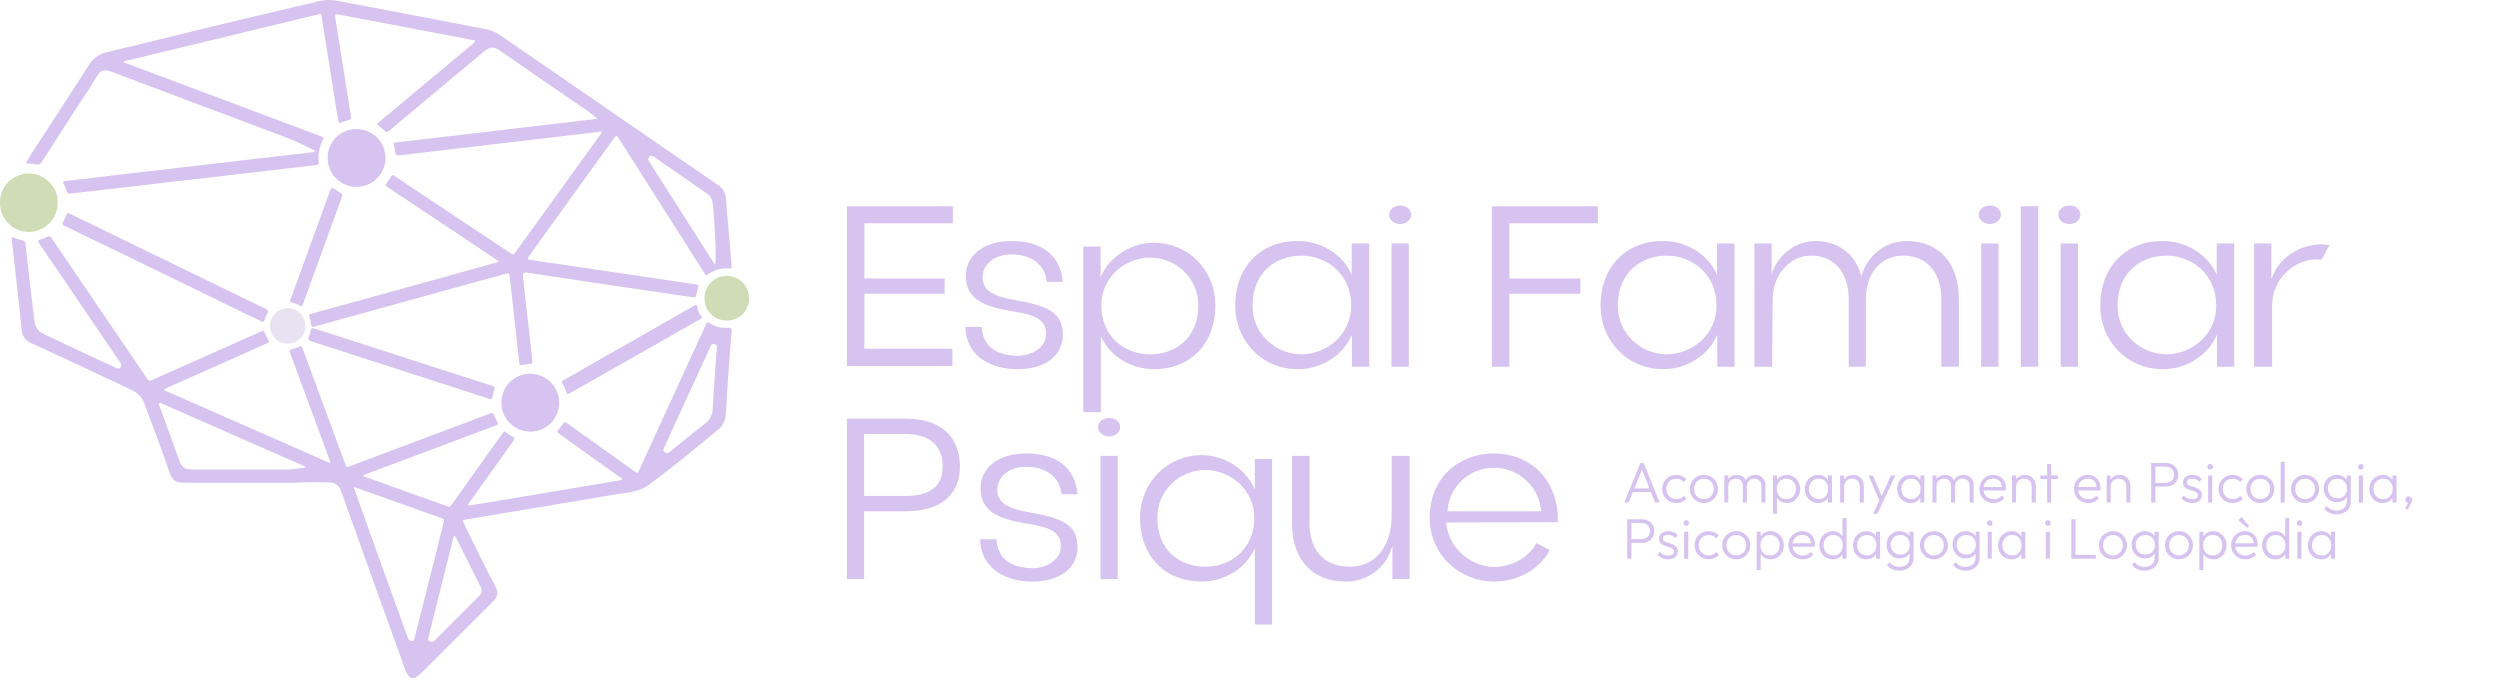 <svg xmlns="http://www.w3.org/2000/svg" width="977" height="266" viewBox="0 0 977 266" fill="none"><path d="M194.858 102.21C194.465 101.773 193.998 101.409 193.479 101.134L151.91 73.423C150.417 72.43 150.417 72.424 151.47 71.044C152.001 70.373 152.469 69.654 152.867 68.897C152.897 68.792 152.954 68.696 153.032 68.62C153.109 68.543 153.206 68.488 153.311 68.46C153.417 68.431 153.528 68.431 153.634 68.459C153.739 68.487 153.836 68.541 153.914 68.617C154.265 68.855 154.628 69.081 154.985 69.319C163.895 75.267 172.802 81.205 181.708 87.133C187.529 91.007 193.358 94.873 199.194 98.731C199.313 98.808 199.426 98.891 199.551 98.963C200.604 99.623 200.681 99.617 201.389 98.647C203.538 95.678 205.681 92.704 207.819 89.726C213.326 82.089 218.84 74.454 224.359 66.821L234.708 52.463C234.893 52.208 235.184 51.982 235.059 51.524C234.53 51.25 233.977 51.524 233.441 51.619C227.922 52.249 222.396 52.921 216.877 53.564C210.858 54.307 204.791 54.967 198.748 55.675C193.508 56.27 188.274 56.948 183.034 57.561C177.794 58.173 172.459 58.75 167.172 59.386C163.603 59.803 159.999 60.225 156.418 60.689C154.86 60.891 154.634 60.564 154.509 59.345C154.371 58.499 154.173 57.664 153.914 56.847C153.694 55.949 153.789 55.77 154.735 55.657C156.484 55.437 158.232 55.253 159.975 55.062L173.851 53.427C178.246 52.915 182.636 52.416 187.025 51.898L202.882 50.013C207.271 49.495 211.667 48.996 216.056 48.478C221.766 47.812 227.47 47.134 233.269 46.45C233.156 45.855 232.674 45.677 232.335 45.409C229.361 43.072 226.227 41.038 223.128 38.908C213.832 32.532 204.512 26.186 195.287 19.703C193.015 18.109 191.385 18.24 189.232 20.048C183.03 25.235 176.829 30.415 170.627 35.59C164.644 40.594 158.661 45.596 152.677 50.596C151.131 51.892 151.149 51.892 149.703 50.566C149.15 50.049 148.514 49.608 147.919 49.115C147.324 48.621 147.241 48.467 147.883 47.925C149.275 46.7 150.708 45.546 152.136 44.357L167.35 31.646C172.755 27.138 178.161 22.634 183.57 18.133C184.386 17.564 185.122 16.888 185.758 16.123C185.289 15.582 184.658 15.653 184.135 15.528C177.596 14.263 171.054 13.012 164.507 11.775L142.501 7.612C139.087 6.969 135.679 6.315 132.265 5.684C130.998 5.452 130.819 5.625 131.021 6.904C132.072 13.569 133.131 20.237 134.198 26.906C135.173 33.06 136.14 39.206 137.1 45.344C137.278 46.486 137.16 46.688 136.077 46.991C135.249 47.213 134.436 47.489 133.644 47.818C132.544 48.282 132.395 48.199 132.157 46.962C131.92 45.725 131.717 44.434 131.515 43.161C130.611 37.435 129.709 31.706 128.809 25.972C127.81 19.68 126.805 13.387 125.793 7.094C125.514 5.345 125.514 5.31 123.837 5.738C116.672 7.475 109.507 9.211 102.342 10.948L51.619 23.201L48.312 23.974C48.312 24.539 48.752 24.509 49.02 24.61C62.069 29.511 75.119 34.404 88.168 39.289L125.044 53.118C125.222 53.183 125.401 53.254 125.573 53.332C126.584 53.772 126.584 53.772 126.126 54.777C124.866 57.501 124.122 60.32 124.574 63.354C124.687 64.079 124.36 64.4 123.658 64.478C121.345 64.745 119.031 65.073 116.717 65.316C113.036 65.745 109.354 66.149 105.672 66.577C101.893 67.01 98.127 67.452 94.372 67.904C89.792 68.439 85.218 68.992 80.638 69.521C76.058 70.051 71.568 70.538 67.036 71.062C63.467 71.478 59.863 71.918 56.276 72.341L45.231 73.614L34.044 74.91C31.873 75.16 29.696 75.38 27.501 75.642C26.716 75.737 26.246 75.54 26.062 74.69C25.793 73.728 25.41 72.801 24.92 71.93C24.486 71.014 24.575 70.836 25.515 70.741C29.714 70.247 33.919 69.777 38.118 69.284C43.358 68.689 48.598 68.028 53.838 67.422C58.364 66.892 62.902 66.387 67.434 65.864L77.914 64.644L89.387 63.3C93.919 62.771 98.446 62.224 102.978 61.7C107.51 61.177 112.048 60.665 116.58 60.148C118.424 59.94 120.262 59.737 122.106 59.505C122.538 59.5 122.961 59.379 123.331 59.154C123.057 58.697 122.564 58.601 122.142 58.387C117.388 55.978 112.49 53.867 107.474 52.065C93.382 46.755 79.27 41.456 65.138 36.167C57.969 33.466 50.806 30.758 43.649 28.042C43.162 27.858 42.65 27.733 42.145 27.596C41.545 27.425 40.909 27.428 40.312 27.606C39.714 27.785 39.18 28.13 38.772 28.601C38.44 28.94 38.153 29.32 37.916 29.731C34.805 35.013 31.236 40.033 27.959 45.207C24.141 51.238 20.209 57.192 16.367 63.229C15.772 64.121 15.178 64.496 14.161 64.228C13.184 64.014 12.186 63.918 11.187 63.943C9.997 63.943 9.926 63.77 10.592 62.753C11.746 60.893 12.921 59.047 14.119 57.216C20.959 46.682 27.9 36.214 34.609 25.598C35.413 24.238 36.495 23.062 37.784 22.149C39.074 21.236 40.541 20.605 42.091 20.298C55.521 17.134 68.897 13.755 82.304 10.52C94.282 7.623 106.273 4.798 118.258 1.949C120.244 1.479 122.266 1.105 124.205 0.558C126.84 -0.125 129.598 -0.182 132.259 0.391C141.842 2.211 151.422 4.029 160.998 5.845C170.574 7.677 180.15 9.539 189.732 11.37C191.749 11.738 193.666 12.527 195.358 13.684C207.075 21.733 218.784 29.785 230.485 37.838C237.738 42.826 244.986 47.818 252.23 52.814C261.675 59.313 271.126 65.804 280.583 72.287C281.521 72.897 282.296 73.726 282.84 74.704C283.385 75.681 283.682 76.777 283.706 77.896C283.961 81.833 284.39 85.753 284.729 89.684C284.967 92.385 285.181 95.085 285.407 97.785L285.835 102.894C285.835 103.227 285.924 103.56 285.924 103.893C285.924 104.803 285.704 105.017 284.818 104.928C282.049 104.65 279.272 105.379 276.997 106.98C275.985 107.658 275.861 107.629 275.212 106.606C270.482 99.183 265.759 91.756 261.045 84.325C257.44 78.667 253.842 73.007 250.25 67.345L242.744 55.544C242.333 54.902 241.935 54.254 241.495 53.635C240.971 52.892 240.781 52.874 240.24 53.635C238.884 55.473 237.563 57.334 236.225 59.184C228.929 69.287 221.633 79.399 214.337 89.518C211.804 93.031 209.28 96.55 206.766 100.075C205.975 101.181 206.07 101.401 207.361 101.592C218.515 103.233 229.663 104.873 240.805 106.51C250.718 107.981 260.64 109.46 270.573 110.947C271.09 111.025 271.614 111.054 272.125 111.167C272.976 111.364 273.101 111.536 272.839 112.357C272.542 113.267 272.328 114.189 272.119 115.117C271.887 116.152 271.691 116.306 270.65 116.169C269.378 116.015 268.111 115.795 266.838 115.61C256.493 114.08 246.146 112.553 235.797 111.031C226.534 109.659 217.271 108.271 208.009 106.867C207.307 106.76 206.599 106.647 205.891 106.564C204.565 106.403 204.28 106.665 204.375 108.039C204.44 109.038 204.571 110.025 204.684 111.013C205.505 118.289 206.328 125.563 207.152 132.835C207.446 135.381 207.729 137.93 208.003 140.484C208.152 141.876 207.955 142.238 206.54 142.268C205.74 142.343 204.946 142.464 204.161 142.631C203.245 142.762 203.037 142.631 202.924 141.733C202.704 139.948 202.525 138.164 202.329 136.35C201.794 131.532 201.256 126.713 200.717 121.891C200.297 118.065 199.878 114.238 199.462 110.412C199.373 109.609 199.272 108.806 199.182 108.033C199.046 106.843 198.843 106.683 197.731 106.974C195.614 107.521 193.508 108.122 191.403 108.705L155.77 118.531L123.313 127.494L122.486 127.726C121.951 127.863 121.636 127.631 121.606 127.101C121.556 125.912 121.307 124.74 120.869 123.634C120.826 123.547 120.803 123.452 120.803 123.355C120.803 123.259 120.825 123.163 120.867 123.076C120.91 122.99 120.972 122.914 121.048 122.855C121.125 122.796 121.214 122.755 121.309 122.736C121.624 122.629 121.945 122.534 122.266 122.444L171.371 108.895L193.609 102.68C194.054 102.611 194.479 102.451 194.858 102.21ZM279.423 103.4C279.621 102.841 279.697 102.247 279.649 101.657C279.774 96.084 279.37 90.535 279.054 85.003C278.947 83.154 278.733 81.31 278.507 79.466C278.442 78.704 278.21 77.967 277.826 77.306C277.442 76.644 276.918 76.076 276.289 75.642C269.366 70.848 262.448 66.048 255.537 61.242C254.502 60.529 253.824 60.76 253.378 61.932C253.146 62.527 253.563 62.925 253.83 63.354C257.042 68.413 260.26 73.471 263.483 78.526C268.158 85.866 272.835 93.201 277.514 100.533C278.067 101.461 278.704 102.347 279.423 103.423V103.4Z" fill="#D7C3EF"></path><path d="M64.175 152.485L128.702 180.856C129.195 180.439 128.934 180.13 128.833 179.845C126.212 172.707 123.583 165.57 120.946 158.433C118.511 151.831 116.075 145.227 113.636 138.621C113.505 138.264 113.386 137.901 113.267 137.538C113.215 137.443 113.187 137.337 113.187 137.228C113.187 137.12 113.215 137.013 113.267 136.918C113.319 136.823 113.395 136.743 113.486 136.685C113.578 136.627 113.683 136.593 113.791 136.587C114.954 136.333 116.077 135.921 117.127 135.361C117.722 135.034 117.984 135.433 118.168 135.956L120.149 141.309L132.835 175.723C133.543 177.644 134.245 179.565 134.965 181.48C135.405 182.67 135.458 182.67 136.612 182.241C141.731 180.322 146.85 178.393 151.969 176.454L185.104 164.024C187.198 163.238 189.267 162.441 191.379 161.644C192.61 161.186 192.67 161.24 193.163 162.43C193.49 163.221 193.853 163.994 194.234 164.761C194.787 165.879 194.799 165.885 193.585 166.343L184.497 169.751L153.635 181.325C150.066 182.664 146.497 183.984 142.929 185.322C142.55 185.391 142.198 185.564 141.912 185.822C141.971 186.268 142.376 186.244 142.655 186.345C148.833 188.57 155.012 190.786 161.194 192.995L174.243 197.646C175.742 198.181 175.79 198.193 176.712 196.903C180.697 191.328 184.674 185.753 188.643 180.178C191.212 176.573 193.79 172.969 196.375 169.365C196.97 168.484 197.017 168.49 197.927 169.133C198.742 169.727 199.569 170.263 200.443 170.756C201.199 171.185 201.205 171.351 200.747 172.107C200.628 172.315 200.485 172.505 200.348 172.701C194.741 180.556 189.131 188.415 183.516 196.278C183.173 196.639 182.953 197.099 182.886 197.593C187.953 196.914 192.919 195.957 197.904 195.16C202.888 194.363 208.015 193.471 213.1 192.626L228.106 190.086C233.102 189.242 238.11 188.475 243.088 187.553C243.005 186.786 242.494 186.649 242.119 186.393C234.585 180.992 227.037 175.598 219.476 170.209C217.24 168.603 217.43 168.966 219.018 166.962C219.369 166.516 219.708 166.052 220.047 165.594C220.642 164.791 220.707 164.755 221.516 165.314C222.92 166.296 224.306 167.301 225.679 168.288C233.11 173.593 240.541 178.903 247.972 184.216C249.09 185.019 249.232 184.989 249.821 183.693C252.557 177.745 255.285 171.775 258.005 165.784C260.337 160.681 262.678 155.58 265.03 150.481L275.486 127.641C275.527 127.558 275.557 127.469 275.599 127.38C276.336 125.792 276.372 125.661 277.978 126.642C279.603 127.664 281.495 128.18 283.414 128.123C283.789 128.123 284.175 128.123 284.55 128.123C285.787 128.123 286.007 128.337 285.918 129.533C285.603 133.75 285.234 137.961 284.925 142.178C284.675 145.496 284.502 148.821 284.247 152.134C283.961 155.786 284.044 159.456 283.462 163.084C283.194 164.936 282.233 166.617 280.773 167.788C272.625 174.503 264.548 181.308 256.06 187.6C255.602 187.939 255.103 188.231 254.681 188.605C251.76 191.169 248.215 192.133 244.486 192.638C238.265 193.489 232.097 194.684 225.905 195.701C215.913 197.337 205.927 199.02 195.935 200.679L182.154 202.999C180.762 203.231 180.685 203.356 181.315 204.623C185.223 212.509 188.994 220.467 193.122 228.241C193.413 228.782 193.681 229.342 193.93 229.907C194.297 230.639 194.426 231.467 194.3 232.276C194.174 233.085 193.8 233.834 193.229 234.421C192.854 234.843 192.449 235.254 192.039 235.658C183.117 244.568 174.196 253.479 165.274 262.393C164.521 263.188 163.681 263.896 162.77 264.504C161.379 265.379 160.433 265.194 159.457 263.88C158.967 263.177 158.582 262.405 158.315 261.59C154.438 250.848 150.566 240.107 146.7 229.365C142.227 216.923 137.768 204.474 133.323 192.019C132.514 189.753 130.992 188.54 128.654 188.51C124.806 188.457 120.952 188.308 117.104 188.611C116.509 188.653 115.962 188.665 115.397 188.665H72.145H72.002C68.612 188.665 67.297 187.707 66.197 184.502C63.098 175.503 59.815 166.575 56.413 157.689C55.984 156.525 55.325 155.461 54.473 154.559C53.621 153.657 52.596 152.938 51.459 152.443C45.338 149.582 39.26 146.638 33.139 143.777C26.204 140.53 19.254 137.318 12.287 134.142C10.033 133.119 8.718 131.555 8.492 129.075C8.219 126.142 7.897 123.21 7.576 120.284C7.148 116.358 6.702 112.439 6.268 108.519C5.863 104.756 5.443 100.984 5.007 97.201C4.864 95.924 4.717 94.649 4.567 93.376C4.507 92.871 4.698 92.603 5.209 92.811C6.442 93.314 7.716 93.712 9.016 94.001C9.7 94.15 9.866 94.649 9.932 95.268C10.199 97.677 10.491 100.08 10.764 102.488C11.288 107.026 11.793 111.559 12.322 116.091C12.65 118.874 13.001 121.658 13.345 124.418C13.411 124.935 13.476 125.458 13.566 125.97C13.699 126.942 14.076 127.864 14.663 128.651C15.25 129.437 16.026 130.062 16.92 130.466C22.812 133.242 28.704 136.018 34.597 138.793C38.165 140.471 41.734 142.118 45.344 143.772C46.456 144.289 46.908 144.111 47.337 143.076C47.411 142.877 47.431 142.662 47.395 142.452C47.358 142.243 47.266 142.048 47.129 141.886C46.492 140.94 45.832 140.007 45.19 139.061C39.337 130.472 33.496 121.866 27.668 113.242C23.703 107.377 19.71 101.521 15.689 95.672C15.528 95.434 15.362 95.202 15.219 94.953C14.755 94.138 14.815 93.918 15.754 93.638C16.718 93.376 17.649 93.009 18.532 92.544C18.654 92.448 18.796 92.382 18.948 92.35C19.099 92.319 19.256 92.322 19.406 92.361C19.556 92.399 19.695 92.472 19.813 92.573C19.93 92.673 20.023 92.8 20.084 92.942C20.887 94.179 21.756 95.375 22.582 96.594C28.411 105.171 34.236 113.751 40.057 122.336C45.838 130.837 51.623 139.331 57.412 147.816C58.221 149.006 58.245 149.006 59.601 148.411C64.52 146.24 69.427 144.045 74.334 141.868L96.501 132.013C98.196 131.257 99.879 130.466 101.574 129.723C103.008 129.093 103.097 129.128 103.668 130.532C103.961 131.234 104.309 131.912 104.709 132.56C105.345 133.595 105.303 133.702 104.179 134.231C102.145 135.165 100.099 136.057 98.053 136.967L75.505 147.013C72.508 148.345 69.508 149.678 66.506 151.01C65.733 151.355 64.978 151.736 64.21 152.098L64.175 152.485ZM138.391 190.467C138.23 190.705 138.391 190.919 138.462 191.133C140.948 198.068 143.436 205.007 145.926 211.95C150.094 223.537 154.267 235.121 158.446 246.703C158.797 247.684 159.148 248.672 159.547 249.641C159.712 249.929 159.959 250.162 160.256 250.31C160.554 250.459 160.888 250.515 161.218 250.474C161.813 250.385 161.86 249.879 162.003 249.415C162.074 249.189 162.122 248.957 162.181 248.725L169.111 221.205C170.526 215.578 171.934 209.95 173.333 204.319C173.672 202.969 173.643 202.898 172.513 202.493L139.205 190.598C138.944 190.509 138.694 190.324 138.391 190.467ZM119.59 182.521C118.626 182.069 117.948 181.742 117.252 181.438C112.121 179.178 106.983 176.924 101.836 174.676C89.127 169.081 76.417 163.488 63.705 157.897C63.217 157.689 62.646 157.094 62.176 157.564C61.796 157.945 62.295 158.534 62.468 159.01C64.93 165.808 67.416 172.594 69.855 179.398C71.044 182.765 72.014 183.502 75.6 183.496C87.585 183.496 99.576 183.496 111.56 183.496C113.321 183.511 115.079 183.364 116.812 183.056C117.639 182.902 118.519 183.032 119.59 182.521ZM177.604 209.286C177.251 209.709 177.043 210.234 177.009 210.785C175.336 217.426 173.674 224.07 172.025 230.715C170.502 236.806 168.982 242.894 167.463 248.981C167.172 250.17 167.356 250.402 168.397 250.807C169.099 251.08 169.461 250.676 169.872 250.272C175.594 244.558 181.311 238.844 187.025 233.13C188.441 231.715 188.56 230.823 187.667 229.038C184.567 222.829 181.46 216.621 178.347 210.416C178.212 209.979 177.954 209.591 177.604 209.298V209.286ZM280.137 135.885C280.182 135.749 280.2 135.606 280.189 135.464C280.178 135.322 280.138 135.183 280.073 135.056C280.007 134.929 279.917 134.817 279.808 134.725C279.698 134.633 279.571 134.565 279.435 134.523C278.549 134.202 278.174 134.303 277.746 135.219C276.556 137.8 275.367 140.399 274.177 142.986L262.008 169.555C261.158 171.417 260.295 173.266 259.48 175.14C259.094 176.026 259.225 176.246 260.022 176.77C260.242 176.953 260.523 177.047 260.809 177.034C261.095 177.021 261.366 176.901 261.568 176.698C263.073 175.461 264.607 174.266 266.13 173.046C269.276 170.518 272.393 167.949 275.581 165.463C276.531 164.753 277.297 163.826 277.815 162.759C278.332 161.692 278.586 160.516 278.555 159.331C278.614 156.107 278.983 152.889 279.15 149.666C279.429 145.068 279.81 140.476 280.137 135.885Z" fill="#D7C3EF"></path><path d="M104.851 121.658C104.811 121.825 104.747 121.985 104.661 122.134C104.114 123.027 103.684 123.986 103.382 124.989C103.067 125.875 102.9 125.941 102.008 125.524C100.153 124.662 98.309 123.776 96.471 122.883C87.323 118.423 78.178 113.962 69.034 109.501C62.325 106.23 55.612 102.968 48.895 99.717L26.163 88.726C25.858 88.583 25.56 88.434 25.271 88.28C24.158 87.685 24.129 87.637 24.753 86.573C25.201 85.784 25.579 84.958 25.883 84.104C26.234 83.171 26.347 83.129 27.233 83.51C28.274 83.979 29.309 84.455 30.338 84.961C35.889 87.665 41.441 90.377 46.992 93.097C57.591 98.252 68.195 103.407 78.806 108.561L97.922 117.846C99.938 118.815 101.955 119.779 103.959 120.76C104.316 120.956 104.762 121.087 104.851 121.658Z" fill="#D7C3EF"></path><path d="M195.988 157.333C195.762 151.492 200.794 146.003 207.337 146.074C208.821 146.086 210.288 146.39 211.654 146.969C213.021 147.549 214.26 148.391 215.3 149.449C216.341 150.507 217.164 151.759 217.72 153.135C218.277 154.511 218.557 155.983 218.545 157.467C218.533 158.951 218.229 160.418 217.65 161.784C217.071 163.151 216.228 164.39 215.17 165.431C214.112 166.471 212.86 167.294 211.484 167.85C210.108 168.407 208.636 168.687 207.152 168.675C200.515 168.592 195.745 162.983 195.988 157.333Z" fill="#D7C3EF"></path><path d="M128.047 61.693C128.04 60.203 128.33 58.726 128.901 57.349C129.472 55.972 130.312 54.723 131.371 53.675C132.431 52.627 133.689 51.801 135.072 51.246C136.455 50.69 137.935 50.416 139.426 50.44C141.659 50.455 143.838 51.132 145.688 52.385C147.537 53.638 148.973 55.411 149.815 57.48C150.657 59.549 150.867 61.822 150.419 64.01C149.97 66.198 148.883 68.204 147.295 69.775C145.706 71.346 143.688 72.411 141.495 72.835C139.302 73.26 137.032 73.025 134.973 72.16C132.913 71.295 131.156 69.839 129.924 67.976C128.691 66.113 128.038 63.927 128.047 61.693Z" fill="#D7C3EF"></path><path d="M22.505 79.215C22.527 80.713 22.25 82.201 21.689 83.591C21.128 84.98 20.296 86.244 19.24 87.307C18.185 88.371 16.927 89.213 15.542 89.784C14.157 90.355 12.671 90.644 11.173 90.633C9.674 90.623 8.193 90.313 6.816 89.722C5.439 89.131 4.194 88.271 3.154 87.193C2.113 86.114 1.299 84.839 0.758 83.441C0.217 82.044 -0.039 80.552 0.005 79.054C0.005 72.185 5.786 67.754 11.448 67.807C16.991 67.843 22.808 72.672 22.505 79.215Z" fill="#D0DCB5"></path><path d="M193.276 151.956C192.894 153.116 192.58 154.298 192.337 155.495C192.322 155.576 192.29 155.654 192.243 155.723C192.196 155.791 192.135 155.849 192.065 155.893C191.994 155.937 191.915 155.965 191.833 155.976C191.751 155.988 191.667 155.982 191.587 155.959C191.266 155.881 190.945 155.786 190.63 155.685C182.894 153.183 175.161 150.677 167.433 148.167L122.231 133.577C120.161 132.911 120.173 132.899 120.94 130.871C121.154 130.276 121.309 129.682 121.481 129.087C121.755 128.165 121.826 128.1 122.79 128.379C123.979 128.73 125.169 129.105 126.358 129.485L160.017 140.382L191.653 150.57C192.063 150.701 192.467 150.838 192.842 150.992C193.217 151.147 193.371 151.367 193.276 151.956Z" fill="#D7C3EF"></path><path d="M222.093 153.943C222.014 153.961 221.931 153.961 221.852 153.945C221.772 153.93 221.696 153.897 221.629 153.851C221.562 153.805 221.506 153.745 221.463 153.676C221.42 153.607 221.391 153.53 221.379 153.45C221.039 152.16 220.487 150.936 219.744 149.828C219.28 149.108 219.839 148.811 220.339 148.519L226.286 145.123L260.379 125.68C263.947 123.654 267.502 121.631 271.043 119.613C271.205 119.512 271.374 119.423 271.548 119.346C272.215 119.06 272.464 119.149 272.506 119.845C272.526 121.24 273.089 122.571 274.076 123.557C274.606 124.074 274.165 124.407 273.731 124.657C272.244 125.513 270.757 126.352 269.265 127.202L238.765 144.552C233.554 147.514 228.342 150.468 223.128 153.414C222.753 153.634 222.361 153.807 222.093 153.943Z" fill="#D7C3EF"></path><path d="M133.722 76.533C133.656 76.747 133.537 77.163 133.395 77.562C130.932 84.358 128.47 91.152 126.007 97.945C123.545 104.737 121.071 111.527 118.585 118.316C118.501 118.536 118.424 118.762 118.347 118.988C118.133 119.583 117.794 119.85 117.157 119.452C116.25 118.925 115.276 118.525 114.261 118.262C113.321 117.971 113.25 117.887 113.577 116.948C114.445 114.485 115.361 112.029 116.247 109.573L124.925 85.716C126.222 82.147 127.52 78.579 128.821 75.01C128.952 74.653 129.094 74.302 129.249 73.957C129.463 73.452 129.802 73.363 130.272 73.648C131.277 74.279 132.288 74.897 133.299 75.522C133.473 75.618 133.609 75.771 133.685 75.954C133.762 76.138 133.775 76.341 133.722 76.533Z" fill="#D7C3EF"></path><path d="M275.355 116.603C275.004 111.845 279.488 107.753 283.902 107.794C288.6 107.842 292.692 111.244 292.74 116.531C292.759 117.683 292.547 118.826 292.115 119.894C291.684 120.962 291.042 121.932 290.228 122.746C289.414 123.561 288.444 124.203 287.377 124.636C286.31 125.068 285.166 125.281 284.015 125.263C279.155 125.322 275.141 121.307 275.355 116.603Z" fill="#D0DCB5"></path><path d="M119.263 127.463C119.518 130.598 116.741 134.363 112.363 134.309C111.455 134.308 110.556 134.127 109.719 133.776C108.882 133.424 108.123 132.91 107.486 132.262C106.849 131.614 106.348 130.847 106.011 130.003C105.674 129.16 105.508 128.258 105.523 127.35C105.53 126.434 105.718 125.528 106.076 124.685C106.435 123.842 106.956 123.078 107.61 122.437C108.265 121.795 109.039 121.29 109.89 120.949C110.74 120.608 111.649 120.439 112.566 120.451C113.473 120.446 114.373 120.626 115.209 120.98C116.044 121.335 116.799 121.857 117.426 122.513C118.053 123.17 118.539 123.947 118.855 124.799C119.171 125.65 119.31 126.556 119.263 127.463Z" fill="#E9E2F1"></path><path d="M330.969 143.025V80.612H372.387V87.262H337.808V108.826H369.157V114.811H337.808V136.28H372.197V143.025H330.969ZM396.925 144.26C385.431 143.975 377.451 137.895 377.261 127.73H383.626C384.196 136.09 390.085 138.655 396.925 139.035C402.72 139.32 408.61 136.09 408.8 130.865C408.99 125.165 405.19 123.17 396.26 121.745C384.861 119.94 377.641 117.186 377.451 108.161C377.261 99.706 384.576 94.196 395.31 94.196C406.995 94.196 414.5 99.706 415.355 110.156H409.085C408.42 103.696 403.48 99.516 395.5 99.421C388.755 99.326 384.006 103.221 384.006 108.351C384.101 113.576 387.9 115.761 396.83 117.281C409.75 119.56 415.449 122.22 415.355 131.15C415.165 139.605 407.565 144.545 396.925 144.26ZM423.368 161.074V96.381H430.112V108.351C433.247 100.656 441.702 94.956 450.727 94.861C464.501 94.861 474.951 105.596 474.951 119.37C474.951 134.855 464.596 144.355 451.012 144.26C441.702 144.26 433.437 138.94 430.207 131.245V161.074H423.368ZM430.397 119.37C430.397 131.53 439.517 138.465 449.397 138.465C459.371 138.56 468.301 132.1 468.301 119.37C468.301 108.351 459.276 100.656 449.397 100.656C439.517 100.751 430.397 108.446 430.397 119.37ZM507.345 144.26C493.38 144.355 482.74 133.43 482.74 119.465C482.74 103.696 493.285 94.101 507.06 94.196C516.464 94.196 524.919 99.516 528.244 107.401V95.146H535.084V143.31H528.339V130.77C525.109 138.655 516.559 144.26 507.345 144.26ZM489.485 119.465C489.485 130.675 498.7 138.465 508.675 138.465C518.744 138.37 528.054 130.58 528.054 119.465C528.054 107.211 518.649 99.991 508.675 99.896C498.605 99.896 489.485 106.451 489.485 119.465ZM543.805 143.31V95.146H550.55V143.31H543.805ZM542.855 83.937C542.855 81.752 544.945 80.327 547.225 80.327C549.505 80.327 551.5 81.752 551.5 83.937C551.5 86.027 549.505 87.547 547.225 87.547C544.945 87.547 542.855 86.027 542.855 83.937ZM583.025 143.31V80.612H624.443V87.262H589.865V108.826H617.604V114.811H589.865V143.31H583.025ZM650.118 144.26C636.153 144.355 625.514 133.43 625.514 119.465C625.514 103.696 636.058 94.101 649.833 94.196C659.237 94.196 667.692 99.516 671.017 107.401V95.146H677.857V143.31H671.112V130.77C667.882 138.655 659.332 144.26 650.118 144.26ZM632.258 119.465C632.258 130.675 641.473 138.465 651.448 138.465C661.517 138.37 670.827 130.58 670.827 119.465C670.827 107.211 661.422 99.991 651.448 99.896C641.378 99.896 632.258 106.451 632.258 119.465ZM685.629 143.31V95.146H692.373V107.401C694.083 100.276 701.398 94.291 709.093 94.196C718.118 94.101 725.052 99.041 727.427 107.876C729.802 99.611 737.022 94.101 745.382 94.196C757.636 94.291 765.521 102.556 765.521 116.996V143.31H758.681V117.091C758.681 106.451 753.076 99.896 743.672 99.896C734.932 99.991 729.137 106.831 729.137 117.186V143.31H722.487V117.091C722.487 106.356 716.693 99.706 707.478 99.896C698.738 100.086 692.753 108.256 692.753 116.901L692.563 143.31H685.629ZM774.246 143.31V95.146H780.991V143.31H774.246ZM773.296 83.937C773.296 81.752 775.386 80.327 777.666 80.327C779.946 80.327 781.941 81.752 781.941 83.937C781.941 86.027 779.946 87.547 777.666 87.547C775.386 87.547 773.296 86.027 773.296 83.937ZM789.717 143.31V80.612H796.556V143.31H789.717ZM805.324 143.31V95.146H812.069V143.31H805.324ZM804.374 83.937C804.374 81.752 806.464 80.327 808.744 80.327C811.024 80.327 813.019 81.752 813.019 83.937C813.019 86.027 811.024 87.547 808.744 87.547C806.464 87.547 804.374 86.027 804.374 83.937ZM845.399 144.26C831.434 144.355 820.795 133.43 820.795 119.465C820.795 103.696 831.339 94.101 845.114 94.196C854.518 94.196 862.973 99.516 866.298 107.401V95.146H873.138V143.31H866.393V130.77C863.163 138.655 854.613 144.26 845.399 144.26ZM827.539 119.465C827.539 130.675 836.754 138.465 846.729 138.465C856.798 138.37 866.108 130.58 866.108 119.465C866.108 107.211 856.703 99.991 846.729 99.896C836.659 99.896 827.539 106.451 827.539 119.465ZM880.91 143.31V95.146H887.655V109.206C890.409 99.991 900.954 94.101 910.359 95.811L907.224 101.511C898.674 100.276 887.939 107.496 887.939 119.56V143.31H880.91ZM330.969 226.31V163.612H353.768C371.247 163.612 375.142 174.251 375.142 182.231C375.142 192.491 368.682 199.806 353.768 199.806H337.713V226.31H330.969ZM337.713 193.821H353.768C363.457 193.821 368.397 190.211 368.397 182.231C368.397 175.771 365.072 169.597 353.673 169.597H337.713V193.821ZM402.677 227.26C391.182 226.975 383.203 220.895 383.013 210.73H389.377C389.947 219.09 395.837 221.655 402.677 222.035C408.472 222.32 414.361 219.09 414.551 213.865C414.741 208.165 410.942 206.17 402.012 204.745C390.612 202.94 383.393 200.186 383.203 191.161C383.013 182.706 390.327 177.196 401.062 177.196C412.747 177.196 420.251 182.706 421.106 193.156H414.836C414.171 186.696 409.232 182.516 401.252 182.421C394.507 182.326 389.757 186.221 389.757 191.351C389.852 196.576 393.652 198.761 402.582 200.281C415.501 202.56 421.201 205.22 421.106 214.15C420.916 222.605 413.317 227.545 402.677 227.26ZM430.069 226.31V178.146H436.814V226.31H430.069ZM429.119 166.937C429.119 164.752 431.209 163.327 433.489 163.327C435.769 163.327 437.764 164.752 437.764 166.937C437.764 169.027 435.769 170.547 433.489 170.547C431.209 170.547 429.119 169.027 429.119 166.937ZM490.378 214.245C487.053 221.94 478.788 227.26 469.479 227.26C455.894 227.355 445.54 217.855 445.54 202.37C445.54 188.596 456.084 177.861 469.764 177.861C478.883 177.956 487.338 183.656 490.378 191.351V179.381H497.123V244.074H490.378V214.245ZM452.284 202.37C452.284 215.1 461.119 221.56 471.189 221.465C480.973 221.465 490.188 214.53 490.188 202.37C490.188 191.446 480.973 183.751 471.094 183.656C461.309 183.656 452.284 191.351 452.284 202.37ZM526.002 227.26C513.082 227.355 504.913 218.9 504.913 204.46V178.146H511.752V204.365C511.752 215.1 517.547 221.56 527.522 221.465C537.971 221.465 543.861 212.915 543.861 201.515V178.146H550.891V226.31H544.146V213.2C541.771 222.51 533.791 227.26 526.002 227.26ZM583.798 227.26C570.499 227.26 558.719 216.81 558.719 202.37C558.719 186.411 570.499 177.196 583.798 177.196C596.623 177.196 607.642 185.556 608.782 201.135V204.08L565.179 204.175C565.939 214.435 575.154 221.465 583.798 221.56C590.258 221.56 597.003 218.425 600.423 212.25L605.647 215.005C601.373 222.795 593.013 227.26 583.798 227.26ZM565.654 199.806H602.323C601.278 189.166 592.633 182.801 583.798 182.801C575.059 182.801 566.509 189.166 565.654 199.806Z" fill="#D7C3EF"></path><path d="M634.762 196.351L641.087 180.921H642.32L648.577 196.351H646.806L641.356 182.715H642.006L636.512 196.351H634.762ZM637.655 192.336V190.878H645.729V192.336H637.655ZM655.086 196.575C654.054 196.575 653.12 196.336 652.282 195.857C651.46 195.364 650.802 194.698 650.309 193.861C649.83 193.024 649.591 192.089 649.591 191.058C649.591 190.026 649.83 189.099 650.309 188.277C650.802 187.44 651.46 186.782 652.282 186.303C653.12 185.825 654.054 185.586 655.086 185.586C655.878 185.586 656.618 185.735 657.306 186.034C657.994 186.333 658.577 186.752 659.055 187.29L658.024 188.344C657.665 187.94 657.231 187.634 656.723 187.425C656.215 187.2 655.669 187.088 655.086 187.088C654.338 187.088 653.673 187.26 653.09 187.604C652.507 187.948 652.051 188.419 651.722 189.017C651.393 189.6 651.228 190.28 651.228 191.058C651.228 191.82 651.393 192.508 651.722 193.121C652.051 193.719 652.507 194.19 653.09 194.534C653.673 194.878 654.338 195.05 655.086 195.05C655.684 195.05 656.237 194.945 656.745 194.736C657.254 194.512 657.687 194.198 658.046 193.794L659.1 194.848C658.607 195.401 658.009 195.827 657.306 196.126C656.618 196.425 655.878 196.575 655.086 196.575ZM665.883 196.575C664.866 196.575 663.939 196.328 663.102 195.835C662.279 195.341 661.621 194.676 661.128 193.839C660.65 193.001 660.41 192.067 660.41 191.035C660.41 190.019 660.65 189.099 661.128 188.277C661.621 187.455 662.279 186.804 663.102 186.326C663.939 185.832 664.866 185.586 665.883 185.586C666.914 185.586 667.841 185.825 668.663 186.303C669.486 186.782 670.136 187.44 670.615 188.277C671.108 189.099 671.355 190.019 671.355 191.035C671.355 192.082 671.108 193.024 670.615 193.861C670.136 194.684 669.486 195.341 668.663 195.835C667.841 196.328 666.914 196.575 665.883 196.575ZM665.883 195.05C666.63 195.05 667.288 194.878 667.856 194.534C668.439 194.19 668.895 193.712 669.224 193.099C669.568 192.486 669.74 191.798 669.74 191.035C669.74 190.273 669.568 189.6 669.224 189.017C668.895 188.419 668.439 187.948 667.856 187.604C667.288 187.26 666.63 187.088 665.883 187.088C665.15 187.088 664.492 187.26 663.909 187.604C663.326 187.948 662.87 188.419 662.541 189.017C662.212 189.6 662.048 190.273 662.048 191.035C662.048 191.813 662.212 192.508 662.541 193.121C662.87 193.719 663.326 194.19 663.909 194.534C664.492 194.878 665.15 195.05 665.883 195.05ZM673.852 196.351V185.81H675.422V196.351H673.852ZM681.096 196.351V189.892C681.096 189.024 680.834 188.337 680.311 187.828C679.788 187.305 679.13 187.043 678.338 187.043C677.799 187.043 677.306 187.163 676.857 187.402C676.424 187.627 676.072 187.948 675.803 188.367C675.549 188.785 675.422 189.286 675.422 189.869L674.704 189.578C674.704 188.77 674.884 188.068 675.243 187.47C675.601 186.871 676.08 186.408 676.678 186.079C677.291 185.75 677.979 185.586 678.741 185.586C679.489 185.586 680.154 185.75 680.737 186.079C681.335 186.408 681.806 186.871 682.15 187.47C682.509 188.068 682.688 188.778 682.688 189.6V196.351H681.096ZM688.362 196.351V189.892C688.362 189.024 688.101 188.337 687.577 187.828C687.054 187.305 686.389 187.043 685.581 187.043C685.058 187.043 684.572 187.163 684.124 187.402C683.69 187.627 683.339 187.948 683.07 188.367C682.815 188.785 682.688 189.286 682.688 189.869L681.746 189.578C681.791 188.77 682.001 188.068 682.374 187.47C682.763 186.871 683.264 186.408 683.877 186.079C684.505 185.75 685.193 185.586 685.94 185.586C686.688 185.586 687.361 185.75 687.959 186.079C688.572 186.408 689.05 186.871 689.394 187.47C689.753 188.068 689.932 188.778 689.932 189.6V196.351H688.362ZM698.334 196.575C697.527 196.575 696.802 196.41 696.159 196.081C695.516 195.753 694.985 195.304 694.566 194.736C694.163 194.153 693.916 193.48 693.826 192.717V189.421C693.916 188.643 694.17 187.97 694.589 187.402C695.007 186.819 695.538 186.371 696.181 186.057C696.839 185.743 697.557 185.586 698.334 185.586C699.306 185.586 700.181 185.832 700.958 186.326C701.736 186.804 702.349 187.462 702.797 188.299C703.261 189.122 703.492 190.056 703.492 191.103C703.492 192.134 703.268 193.061 702.82 193.884C702.371 194.706 701.75 195.364 700.958 195.857C700.181 196.336 699.306 196.575 698.334 196.575ZM692.884 200.791V185.81H694.454V188.501L694.14 191.058L694.454 193.637V200.791H692.884ZM698.065 195.072C698.813 195.072 699.47 194.908 700.039 194.579C700.607 194.235 701.048 193.764 701.362 193.166C701.691 192.553 701.855 191.858 701.855 191.08C701.855 190.288 701.691 189.593 701.362 188.995C701.048 188.397 700.607 187.926 700.039 187.582C699.47 187.238 698.82 187.066 698.087 187.066C697.355 187.066 696.704 187.238 696.136 187.582C695.583 187.926 695.15 188.397 694.836 188.995C694.522 189.593 694.365 190.288 694.365 191.08C694.365 191.858 694.522 192.553 694.836 193.166C695.15 193.764 695.583 194.235 696.136 194.579C696.689 194.908 697.332 195.072 698.065 195.072ZM710.578 196.575C709.577 196.575 708.68 196.336 707.887 195.857C707.095 195.364 706.467 194.706 706.003 193.884C705.555 193.061 705.33 192.134 705.33 191.103C705.33 190.056 705.555 189.122 706.003 188.299C706.467 187.462 707.095 186.804 707.887 186.326C708.68 185.832 709.569 185.586 710.556 185.586C711.363 185.586 712.081 185.75 712.709 186.079C713.352 186.393 713.868 186.842 714.256 187.425C714.66 187.993 714.907 188.658 714.996 189.421V192.717C714.907 193.48 714.66 194.153 714.256 194.736C713.868 195.319 713.352 195.775 712.709 196.104C712.081 196.418 711.371 196.575 710.578 196.575ZM710.825 195.072C711.916 195.072 712.791 194.706 713.449 193.973C714.122 193.241 714.458 192.276 714.458 191.08C714.458 190.288 714.301 189.593 713.987 188.995C713.688 188.382 713.262 187.911 712.709 187.582C712.171 187.238 711.535 187.066 710.803 187.066C710.055 187.066 709.39 187.238 708.807 187.582C708.238 187.926 707.782 188.404 707.439 189.017C707.11 189.615 706.945 190.303 706.945 191.08C706.945 191.858 707.11 192.545 707.439 193.144C707.782 193.742 708.246 194.213 708.829 194.556C709.412 194.9 710.077 195.072 710.825 195.072ZM714.369 196.351V193.525L714.682 190.923L714.369 188.389V185.81H715.938V196.351H714.369ZM726.792 196.351V190.161C726.792 189.234 726.516 188.486 725.962 187.918C725.424 187.335 724.706 187.043 723.809 187.043C723.196 187.043 722.658 187.178 722.195 187.447C721.731 187.716 721.365 188.083 721.096 188.546C720.827 189.01 720.692 189.54 720.692 190.138L719.974 189.735C719.974 188.942 720.161 188.232 720.535 187.604C720.909 186.976 721.41 186.483 722.038 186.124C722.681 185.765 723.413 185.586 724.235 185.586C725.043 185.586 725.76 185.78 726.388 186.169C727.016 186.557 727.502 187.081 727.846 187.739C728.205 188.397 728.384 189.114 728.384 189.892V196.351H726.792ZM719.122 196.351V185.81H720.692V196.351H719.122ZM734.842 196.395L730.222 185.81H731.949L735.672 194.646H735.022L738.946 185.81H740.696L735.739 196.395H734.842ZM731.972 200.791L734.865 194.803L735.739 196.395L733.698 200.791H731.972ZM746.672 196.575C745.67 196.575 744.773 196.336 743.98 195.857C743.188 195.364 742.56 194.706 742.097 193.884C741.648 193.061 741.424 192.134 741.424 191.103C741.424 190.056 741.648 189.122 742.097 188.299C742.56 187.462 743.188 186.804 743.98 186.326C744.773 185.832 745.662 185.586 746.649 185.586C747.457 185.586 748.174 185.75 748.802 186.079C749.445 186.393 749.961 186.842 750.35 187.425C750.753 187.993 751 188.658 751.09 189.421V192.717C751 193.48 750.753 194.153 750.35 194.736C749.961 195.319 749.445 195.775 748.802 196.104C748.174 196.418 747.464 196.575 746.672 196.575ZM746.918 195.072C748.01 195.072 748.884 194.706 749.542 193.973C750.215 193.241 750.552 192.276 750.552 191.08C750.552 190.288 750.395 189.593 750.081 188.995C749.782 188.382 749.355 187.911 748.802 187.582C748.264 187.238 747.629 187.066 746.896 187.066C746.148 187.066 745.483 187.238 744.9 187.582C744.332 187.926 743.876 188.404 743.532 189.017C743.203 189.615 743.039 190.303 743.039 191.08C743.039 191.858 743.203 192.545 743.532 193.144C743.876 193.742 744.339 194.213 744.922 194.556C745.505 194.9 746.171 195.072 746.918 195.072ZM750.462 196.351V193.525L750.776 190.923L750.462 188.389V185.81H752.032V196.351H750.462ZM755.215 196.351V185.81H756.785V196.351H755.215ZM762.459 196.351V189.892C762.459 189.024 762.198 188.337 761.674 187.828C761.151 187.305 760.493 187.043 759.701 187.043C759.163 187.043 758.669 187.163 758.221 187.402C757.787 187.627 757.436 187.948 757.167 188.367C756.912 188.785 756.785 189.286 756.785 189.869L756.068 189.578C756.068 188.77 756.247 188.068 756.606 187.47C756.965 186.871 757.443 186.408 758.041 186.079C758.654 185.75 759.342 185.586 760.105 185.586C760.852 185.586 761.517 185.75 762.101 186.079C762.699 186.408 763.17 186.871 763.513 187.47C763.872 188.068 764.052 188.778 764.052 189.6V196.351H762.459ZM769.726 196.351V189.892C769.726 189.024 769.464 188.337 768.941 187.828C768.417 187.305 767.752 187.043 766.945 187.043C766.421 187.043 765.936 187.163 765.487 187.402C765.053 187.627 764.702 187.948 764.433 188.367C764.179 188.785 764.052 189.286 764.052 189.869L763.11 189.578C763.155 188.77 763.364 188.068 763.738 187.47C764.126 186.871 764.627 186.408 765.24 186.079C765.868 185.75 766.556 185.586 767.304 185.586C768.051 185.586 768.724 185.75 769.322 186.079C769.935 186.408 770.413 186.871 770.757 187.47C771.116 188.068 771.296 188.778 771.296 189.6V196.351H769.726ZM779.114 196.575C778.053 196.575 777.103 196.336 776.266 195.857C775.429 195.379 774.763 194.721 774.27 193.884C773.792 193.046 773.552 192.104 773.552 191.058C773.552 190.026 773.792 189.099 774.27 188.277C774.749 187.44 775.399 186.782 776.221 186.303C777.044 185.825 777.963 185.586 778.98 185.586C779.937 185.586 780.781 185.802 781.514 186.236C782.262 186.67 782.845 187.275 783.263 188.053C783.697 188.815 783.914 189.697 783.914 190.699C783.914 190.819 783.906 190.961 783.891 191.125C783.876 191.275 783.846 191.454 783.802 191.663H774.674V190.318H782.949L782.389 190.811C782.404 190.034 782.269 189.368 781.985 188.815C781.716 188.247 781.32 187.813 780.796 187.514C780.288 187.2 779.667 187.043 778.935 187.043C778.172 187.043 777.507 187.208 776.939 187.537C776.371 187.866 775.922 188.329 775.593 188.927C775.279 189.51 775.122 190.206 775.122 191.013C775.122 191.82 775.287 192.531 775.616 193.144C775.96 193.757 776.431 194.235 777.029 194.579C777.642 194.923 778.344 195.095 779.137 195.095C779.78 195.095 780.37 194.983 780.908 194.758C781.447 194.519 781.903 194.168 782.276 193.704L783.286 194.736C782.792 195.319 782.179 195.775 781.447 196.104C780.729 196.418 779.952 196.575 779.114 196.575ZM793.985 196.351V190.161C793.985 189.234 793.709 188.486 793.155 187.918C792.617 187.335 791.9 187.043 791.002 187.043C790.389 187.043 789.851 187.178 789.388 187.447C788.924 187.716 788.558 188.083 788.289 188.546C788.02 189.01 787.885 189.54 787.885 190.138L787.167 189.735C787.167 188.942 787.354 188.232 787.728 187.604C788.102 186.976 788.603 186.483 789.231 186.124C789.874 185.765 790.606 185.586 791.429 185.586C792.236 185.586 792.954 185.78 793.582 186.169C794.21 186.557 794.695 187.081 795.039 187.739C795.398 188.397 795.578 189.114 795.578 189.892V196.351H793.985ZM786.315 196.351V185.81H787.885V196.351H786.315ZM800.02 196.351V181.369H801.59V196.351H800.02ZM797.351 187.223V185.81H804.236V187.223H797.351ZM816.084 196.575C815.022 196.575 814.073 196.336 813.235 195.857C812.398 195.379 811.733 194.721 811.239 193.884C810.761 193.046 810.522 192.104 810.522 191.058C810.522 190.026 810.761 189.099 811.239 188.277C811.718 187.44 812.368 186.782 813.191 186.303C814.013 185.825 814.932 185.586 815.949 185.586C816.906 185.586 817.751 185.802 818.483 186.236C819.231 186.67 819.814 187.275 820.233 188.053C820.666 188.815 820.883 189.697 820.883 190.699C820.883 190.819 820.876 190.961 820.861 191.125C820.846 191.275 820.816 191.454 820.771 191.663H811.643V190.318H819.919L819.358 190.811C819.373 190.034 819.238 189.368 818.954 188.815C818.685 188.247 818.289 187.813 817.766 187.514C817.257 187.2 816.637 187.043 815.904 187.043C815.142 187.043 814.476 187.208 813.908 187.537C813.34 187.866 812.892 188.329 812.563 188.927C812.249 189.51 812.092 190.206 812.092 191.013C812.092 191.82 812.256 192.531 812.585 193.144C812.929 193.757 813.4 194.235 813.998 194.579C814.611 194.923 815.314 195.095 816.106 195.095C816.749 195.095 817.34 194.983 817.878 194.758C818.416 194.519 818.872 194.168 819.246 193.704L820.255 194.736C819.762 195.319 819.149 195.775 818.416 196.104C817.698 196.418 816.921 196.575 816.084 196.575ZM830.955 196.351V190.161C830.955 189.234 830.678 188.486 830.125 187.918C829.587 187.335 828.869 187.043 827.972 187.043C827.359 187.043 826.821 187.178 826.357 187.447C825.894 187.716 825.527 188.083 825.258 188.546C824.989 189.01 824.855 189.54 824.855 190.138L824.137 189.735C824.137 188.942 824.324 188.232 824.698 187.604C825.071 186.976 825.572 186.483 826.2 186.124C826.843 185.765 827.576 185.586 828.398 185.586C829.205 185.586 829.923 185.78 830.551 186.169C831.179 186.557 831.665 187.081 832.009 187.739C832.368 188.397 832.547 189.114 832.547 189.892V196.351H830.955ZM823.285 196.351V185.81H824.855V196.351H823.285ZM841.737 190.161V188.703H846.29C846.918 188.703 847.479 188.576 847.972 188.322C848.48 188.068 848.876 187.709 849.161 187.245C849.46 186.767 849.609 186.199 849.609 185.541C849.609 184.883 849.46 184.322 849.161 183.859C848.876 183.38 848.48 183.014 847.972 182.76C847.479 182.491 846.918 182.356 846.29 182.356H841.737V180.921H846.402C847.329 180.921 848.159 181.115 848.891 181.504C849.624 181.878 850.2 182.409 850.618 183.096C851.052 183.784 851.269 184.599 851.269 185.541C851.269 186.468 851.052 187.283 850.618 187.985C850.2 188.673 849.624 189.211 848.891 189.6C848.159 189.974 847.329 190.161 846.402 190.161H841.737ZM840.683 196.351V180.921H842.32V196.351H840.683ZM856.672 196.575C856.104 196.575 855.558 196.5 855.035 196.351C854.512 196.186 854.033 195.962 853.6 195.678C853.181 195.394 852.815 195.057 852.501 194.669L853.51 193.637C853.929 194.145 854.4 194.527 854.923 194.781C855.461 195.02 856.059 195.14 856.717 195.14C857.42 195.14 857.965 195.005 858.354 194.736C858.758 194.467 858.96 194.093 858.96 193.615C858.96 193.166 858.818 192.815 858.534 192.56C858.25 192.306 857.883 192.104 857.435 191.955C857.001 191.805 856.538 191.663 856.044 191.529C855.551 191.379 855.08 191.2 854.631 190.991C854.183 190.766 853.816 190.46 853.532 190.071C853.263 189.682 853.129 189.174 853.129 188.546C853.129 187.948 853.271 187.432 853.555 186.999C853.854 186.55 854.272 186.206 854.811 185.967C855.364 185.713 856.014 185.586 856.762 185.586C857.554 185.586 858.272 185.728 858.915 186.012C859.558 186.296 860.074 186.714 860.462 187.268L859.453 188.277C859.139 187.873 858.743 187.567 858.264 187.357C857.801 187.133 857.278 187.021 856.695 187.021C856.022 187.021 855.506 187.156 855.147 187.425C854.803 187.679 854.631 188.015 854.631 188.434C854.631 188.838 854.773 189.159 855.057 189.398C855.342 189.623 855.7 189.809 856.134 189.959C856.582 190.093 857.053 190.236 857.547 190.385C858.04 190.52 858.511 190.706 858.96 190.946C859.408 191.17 859.767 191.484 860.036 191.888C860.32 192.276 860.462 192.807 860.462 193.48C860.462 194.422 860.118 195.177 859.431 195.745C858.758 196.298 857.838 196.575 856.672 196.575ZM862.948 196.351V185.81H864.54V196.351H862.948ZM863.733 183.522C863.434 183.522 863.18 183.418 862.97 183.208C862.761 182.984 862.656 182.722 862.656 182.423C862.656 182.109 862.761 181.848 862.97 181.639C863.18 181.429 863.434 181.325 863.733 181.325C864.062 181.325 864.323 181.429 864.518 181.639C864.727 181.848 864.832 182.109 864.832 182.423C864.832 182.722 864.727 182.984 864.518 183.208C864.323 183.418 864.062 183.522 863.733 183.522ZM872.522 196.575C871.49 196.575 870.556 196.336 869.718 195.857C868.896 195.364 868.238 194.698 867.745 193.861C867.266 193.024 867.027 192.089 867.027 191.058C867.027 190.026 867.266 189.099 867.745 188.277C868.238 187.44 868.896 186.782 869.718 186.303C870.556 185.825 871.49 185.586 872.522 185.586C873.314 185.586 874.054 185.735 874.742 186.034C875.43 186.333 876.013 186.752 876.491 187.29L875.46 188.344C875.101 187.94 874.667 187.634 874.159 187.425C873.651 187.2 873.105 187.088 872.522 187.088C871.774 187.088 871.109 187.26 870.526 187.604C869.943 187.948 869.487 188.419 869.158 189.017C868.829 189.6 868.664 190.28 868.664 191.058C868.664 191.82 868.829 192.508 869.158 193.121C869.487 193.719 869.943 194.19 870.526 194.534C871.109 194.878 871.774 195.05 872.522 195.05C873.12 195.05 873.673 194.945 874.181 194.736C874.69 194.512 875.123 194.198 875.482 193.794L876.536 194.848C876.043 195.401 875.445 195.827 874.742 196.126C874.054 196.425 873.314 196.575 872.522 196.575ZM883.318 196.575C882.302 196.575 881.375 196.328 880.538 195.835C879.715 195.341 879.057 194.676 878.564 193.839C878.086 193.001 877.846 192.067 877.846 191.035C877.846 190.019 878.086 189.099 878.564 188.277C879.057 187.455 879.715 186.804 880.538 186.326C881.375 185.832 882.302 185.586 883.318 185.586C884.35 185.586 885.277 185.825 886.099 186.303C886.922 186.782 887.572 187.44 888.051 188.277C888.544 189.099 888.791 190.019 888.791 191.035C888.791 192.082 888.544 193.024 888.051 193.861C887.572 194.684 886.922 195.341 886.099 195.835C885.277 196.328 884.35 196.575 883.318 196.575ZM883.318 195.05C884.066 195.05 884.724 194.878 885.292 194.534C885.875 194.19 886.331 193.712 886.66 193.099C887.004 192.486 887.176 191.798 887.176 191.035C887.176 190.273 887.004 189.6 886.66 189.017C886.331 188.419 885.875 187.948 885.292 187.604C884.724 187.26 884.066 187.088 883.318 187.088C882.586 187.088 881.928 187.26 881.345 187.604C880.762 187.948 880.306 188.419 879.977 189.017C879.648 189.6 879.483 190.273 879.483 191.035C879.483 191.813 879.648 192.508 879.977 193.121C880.306 193.719 880.762 194.19 881.345 194.534C881.928 194.878 882.586 195.05 883.318 195.05ZM891.288 196.351V180.472H892.858V196.351H891.288ZM900.818 196.575C899.801 196.575 898.874 196.328 898.037 195.835C897.214 195.341 896.557 194.676 896.063 193.839C895.585 193.001 895.345 192.067 895.345 191.035C895.345 190.019 895.585 189.099 896.063 188.277C896.557 187.455 897.214 186.804 898.037 186.326C898.874 185.832 899.801 185.586 900.818 185.586C901.849 185.586 902.776 185.825 903.599 186.303C904.421 186.782 905.071 187.44 905.55 188.277C906.043 189.099 906.29 190.019 906.29 191.035C906.29 192.082 906.043 193.024 905.55 193.861C905.071 194.684 904.421 195.341 903.599 195.835C902.776 196.328 901.849 196.575 900.818 196.575ZM900.818 195.05C901.565 195.05 902.223 194.878 902.791 194.534C903.374 194.19 903.83 193.712 904.159 193.099C904.503 192.486 904.675 191.798 904.675 191.035C904.675 190.273 904.503 189.6 904.159 189.017C903.83 188.419 903.374 187.948 902.791 187.604C902.223 187.26 901.565 187.088 900.818 187.088C900.085 187.088 899.427 187.26 898.844 187.604C898.261 187.948 897.805 188.419 897.476 189.017C897.147 189.6 896.983 190.273 896.983 191.035C896.983 191.813 897.147 192.508 897.476 193.121C897.805 193.719 898.261 194.19 898.844 194.534C899.427 194.878 900.085 195.05 900.818 195.05ZM913.138 201.015C912.077 201.015 911.127 200.814 910.29 200.41C909.468 200.021 908.802 199.468 908.294 198.75L909.325 197.719C909.744 198.287 910.275 198.728 910.918 199.042C911.561 199.356 912.316 199.513 913.183 199.513C914.379 199.513 915.328 199.191 916.031 198.548C916.749 197.906 917.108 197.031 917.108 195.924V193.301L917.422 190.901L917.108 188.524V185.81H918.677V195.924C918.677 196.941 918.446 197.831 917.982 198.593C917.519 199.356 916.868 199.946 916.031 200.365C915.209 200.799 914.244 201.015 913.138 201.015ZM913.25 196.238C912.278 196.238 911.404 196.007 910.626 195.543C909.849 195.08 909.236 194.444 908.787 193.637C908.339 192.83 908.114 191.918 908.114 190.901C908.114 189.884 908.331 188.98 908.765 188.187C909.213 187.38 909.826 186.744 910.604 186.281C911.381 185.817 912.256 185.586 913.228 185.586C914.05 185.586 914.783 185.743 915.426 186.057C916.083 186.371 916.607 186.819 916.995 187.402C917.399 187.97 917.646 188.643 917.736 189.421V192.403C917.646 193.166 917.399 193.839 916.995 194.422C916.592 194.99 916.068 195.439 915.426 195.767C914.783 196.081 914.058 196.238 913.25 196.238ZM913.542 194.736C914.274 194.736 914.91 194.579 915.448 194.265C916.001 193.951 916.427 193.51 916.726 192.942C917.04 192.359 917.197 191.678 917.197 190.901C917.197 190.138 917.04 189.473 916.726 188.905C916.427 188.337 916.001 187.888 915.448 187.559C914.895 187.23 914.252 187.066 913.519 187.066C912.787 187.066 912.129 187.23 911.546 187.559C910.978 187.888 910.529 188.337 910.2 188.905C909.886 189.473 909.729 190.138 909.729 190.901C909.729 191.648 909.894 192.314 910.223 192.897C910.551 193.48 911 193.936 911.568 194.265C912.136 194.579 912.794 194.736 913.542 194.736ZM921.84 196.351V185.81H923.433V196.351H921.84ZM922.625 183.522C922.326 183.522 922.072 183.418 921.863 183.208C921.654 182.984 921.549 182.722 921.549 182.423C921.549 182.109 921.654 181.848 921.863 181.639C922.072 181.429 922.326 181.325 922.625 181.325C922.954 181.325 923.216 181.429 923.41 181.639C923.62 181.848 923.724 182.109 923.724 182.423C923.724 182.722 923.62 182.984 923.41 183.208C923.216 183.418 922.954 183.522 922.625 183.522ZM931.19 196.575C930.188 196.575 929.291 196.336 928.499 195.857C927.706 195.364 927.078 194.706 926.615 193.884C926.166 193.061 925.942 192.134 925.942 191.103C925.942 190.056 926.166 189.122 926.615 188.299C927.078 187.462 927.706 186.804 928.499 186.326C929.291 185.832 930.181 185.586 931.168 185.586C931.975 185.586 932.693 185.75 933.321 186.079C933.963 186.393 934.479 186.842 934.868 187.425C935.272 187.993 935.518 188.658 935.608 189.421V192.717C935.518 193.48 935.272 194.153 934.868 194.736C934.479 195.319 933.963 195.775 933.321 196.104C932.693 196.418 931.982 196.575 931.19 196.575ZM931.437 195.072C932.528 195.072 933.403 194.706 934.061 193.973C934.733 193.241 935.07 192.276 935.07 191.08C935.07 190.288 934.913 189.593 934.599 188.995C934.3 188.382 933.874 187.911 933.321 187.582C932.782 187.238 932.147 187.066 931.414 187.066C930.667 187.066 930.001 187.238 929.418 187.582C928.85 187.926 928.394 188.404 928.05 189.017C927.721 189.615 927.557 190.303 927.557 191.08C927.557 191.858 927.721 192.545 928.05 193.144C928.394 193.742 928.858 194.213 929.441 194.556C930.024 194.9 930.689 195.072 931.437 195.072ZM934.98 196.351V193.525L935.294 190.923L934.98 188.389V185.81H936.55V196.351H934.98ZM939.958 198.661L941.236 196.171L941.797 196.037C941.737 196.171 941.655 196.283 941.55 196.373C941.446 196.478 941.319 196.53 941.169 196.53C940.885 196.53 940.623 196.418 940.384 196.194C940.16 195.954 940.048 195.663 940.048 195.319C940.048 194.96 940.175 194.654 940.429 194.399C940.683 194.13 940.99 193.996 941.348 193.996C941.692 193.996 941.991 194.13 942.246 194.399C942.515 194.654 942.649 194.96 942.649 195.319C942.649 195.468 942.619 195.648 942.56 195.857C942.515 196.052 942.41 196.313 942.246 196.642L940.9 199.176L939.958 198.661ZM636.96 212.161V210.703H641.513C642.141 210.703 642.702 210.576 643.195 210.322C643.703 210.068 644.099 209.709 644.384 209.245C644.683 208.767 644.832 208.199 644.832 207.541C644.832 206.883 644.683 206.322 644.384 205.859C644.099 205.38 643.703 205.014 643.195 204.76C642.702 204.491 642.141 204.356 641.513 204.356H636.96V202.921H641.625C642.552 202.921 643.382 203.115 644.114 203.504C644.847 203.878 645.423 204.409 645.841 205.096C646.275 205.784 646.492 206.599 646.492 207.541C646.492 208.468 646.275 209.283 645.841 209.985C645.423 210.673 644.847 211.211 644.114 211.6C643.382 211.974 642.552 212.161 641.625 212.161H636.96ZM635.906 218.351V202.921H637.543V218.351H635.906ZM651.895 218.575C651.327 218.575 650.781 218.5 650.258 218.351C649.735 218.186 649.256 217.962 648.823 217.678C648.404 217.394 648.038 217.057 647.724 216.669L648.733 215.637C649.152 216.145 649.623 216.527 650.146 216.781C650.684 217.02 651.282 217.14 651.94 217.14C652.643 217.14 653.188 217.005 653.577 216.736C653.981 216.467 654.183 216.093 654.183 215.615C654.183 215.166 654.041 214.815 653.757 214.56C653.473 214.306 653.106 214.104 652.658 213.955C652.224 213.805 651.761 213.663 651.267 213.529C650.774 213.379 650.303 213.2 649.854 212.991C649.406 212.766 649.039 212.46 648.755 212.071C648.486 211.682 648.352 211.174 648.352 210.546C648.352 209.948 648.494 209.432 648.778 208.999C649.077 208.55 649.495 208.206 650.034 207.967C650.587 207.713 651.237 207.586 651.985 207.586C652.777 207.586 653.495 207.728 654.138 208.012C654.781 208.296 655.297 208.714 655.685 209.268L654.676 210.277C654.362 209.873 653.966 209.567 653.487 209.357C653.024 209.133 652.501 209.021 651.918 209.021C651.245 209.021 650.729 209.156 650.37 209.425C650.026 209.679 649.854 210.015 649.854 210.434C649.854 210.838 649.996 211.159 650.28 211.398C650.565 211.623 650.923 211.809 651.357 211.959C651.805 212.093 652.276 212.236 652.77 212.385C653.263 212.52 653.734 212.706 654.183 212.946C654.631 213.17 654.99 213.484 655.259 213.888C655.543 214.276 655.685 214.807 655.685 215.48C655.685 216.422 655.341 217.177 654.654 217.745C653.981 218.298 653.061 218.575 651.895 218.575ZM658.171 218.351V207.81H659.763V218.351H658.171ZM658.956 205.522C658.657 205.522 658.403 205.418 658.193 205.208C657.984 204.984 657.879 204.722 657.879 204.423C657.879 204.109 657.984 203.848 658.193 203.639C658.403 203.429 658.657 203.325 658.956 203.325C659.285 203.325 659.546 203.429 659.741 203.639C659.95 203.848 660.055 204.109 660.055 204.423C660.055 204.722 659.95 204.984 659.741 205.208C659.546 205.418 659.285 205.522 658.956 205.522ZM667.745 218.575C666.713 218.575 665.779 218.336 664.941 217.857C664.119 217.364 663.461 216.698 662.968 215.861C662.489 215.024 662.25 214.089 662.25 213.058C662.25 212.026 662.489 211.099 662.968 210.277C663.461 209.44 664.119 208.782 664.941 208.303C665.779 207.825 666.713 207.586 667.745 207.586C668.537 207.586 669.277 207.735 669.965 208.034C670.653 208.333 671.236 208.752 671.714 209.29L670.683 210.344C670.324 209.94 669.89 209.634 669.382 209.425C668.874 209.2 668.328 209.088 667.745 209.088C666.997 209.088 666.332 209.26 665.749 209.604C665.166 209.948 664.71 210.419 664.381 211.017C664.052 211.6 663.887 212.28 663.887 213.058C663.887 213.82 664.052 214.508 664.381 215.121C664.71 215.719 665.166 216.19 665.749 216.534C666.332 216.878 666.997 217.05 667.745 217.05C668.343 217.05 668.896 216.945 669.404 216.736C669.913 216.512 670.346 216.198 670.705 215.794L671.759 216.848C671.266 217.401 670.668 217.827 669.965 218.126C669.277 218.425 668.537 218.575 667.745 218.575ZM678.542 218.575C677.525 218.575 676.598 218.328 675.761 217.835C674.938 217.341 674.28 216.676 673.787 215.839C673.309 215.001 673.069 214.067 673.069 213.035C673.069 212.019 673.309 211.099 673.787 210.277C674.28 209.455 674.938 208.804 675.761 208.326C676.598 207.832 677.525 207.586 678.542 207.586C679.573 207.586 680.5 207.825 681.322 208.303C682.145 208.782 682.795 209.44 683.274 210.277C683.767 211.099 684.014 212.019 684.014 213.035C684.014 214.082 683.767 215.024 683.274 215.861C682.795 216.684 682.145 217.341 681.322 217.835C680.5 218.328 679.573 218.575 678.542 218.575ZM678.542 217.05C679.289 217.05 679.947 216.878 680.515 216.534C681.098 216.19 681.554 215.712 681.883 215.099C682.227 214.486 682.399 213.798 682.399 213.035C682.399 212.273 682.227 211.6 681.883 211.017C681.554 210.419 681.098 209.948 680.515 209.604C679.947 209.26 679.289 209.088 678.542 209.088C677.809 209.088 677.151 209.26 676.568 209.604C675.985 209.948 675.529 210.419 675.2 211.017C674.871 211.6 674.706 212.273 674.706 213.035C674.706 213.813 674.871 214.508 675.2 215.121C675.529 215.719 675.985 216.19 676.568 216.534C677.151 216.878 677.809 217.05 678.542 217.05ZM691.961 218.575C691.153 218.575 690.428 218.41 689.785 218.081C689.143 217.753 688.612 217.304 688.193 216.736C687.789 216.153 687.543 215.48 687.453 214.717V211.421C687.543 210.643 687.797 209.97 688.216 209.402C688.634 208.819 689.165 208.371 689.808 208.057C690.466 207.743 691.183 207.586 691.961 207.586C692.933 207.586 693.807 207.832 694.585 208.326C695.362 208.804 695.975 209.462 696.424 210.299C696.887 211.122 697.119 212.056 697.119 213.103C697.119 214.134 696.895 215.061 696.446 215.884C695.998 216.706 695.377 217.364 694.585 217.857C693.807 218.336 692.933 218.575 691.961 218.575ZM686.511 222.791V207.81H688.081V210.501L687.767 213.058L688.081 215.637V222.791H686.511ZM691.692 217.072C692.439 217.072 693.097 216.908 693.665 216.579C694.233 216.235 694.675 215.764 694.988 215.166C695.317 214.553 695.482 213.858 695.482 213.08C695.482 212.288 695.317 211.593 694.988 210.995C694.675 210.397 694.233 209.926 693.665 209.582C693.097 209.238 692.447 209.066 691.714 209.066C690.982 209.066 690.331 209.238 689.763 209.582C689.21 209.926 688.776 210.397 688.462 210.995C688.148 211.593 687.991 212.288 687.991 213.08C687.991 213.858 688.148 214.553 688.462 215.166C688.776 215.764 689.21 216.235 689.763 216.579C690.316 216.908 690.959 217.072 691.692 217.072ZM704.497 218.575C703.435 218.575 702.486 218.336 701.648 217.857C700.811 217.379 700.146 216.721 699.652 215.884C699.174 215.046 698.935 214.104 698.935 213.058C698.935 212.026 699.174 211.099 699.652 210.277C700.131 209.44 700.781 208.782 701.604 208.303C702.426 207.825 703.345 207.586 704.362 207.586C705.319 207.586 706.164 207.802 706.896 208.236C707.644 208.67 708.227 209.275 708.646 210.053C709.079 210.815 709.296 211.697 709.296 212.699C709.296 212.819 709.289 212.961 709.274 213.125C709.259 213.275 709.229 213.454 709.184 213.663H700.056V212.318H708.332L707.771 212.811C707.786 212.034 707.651 211.368 707.367 210.815C707.098 210.247 706.702 209.813 706.179 209.514C705.67 209.2 705.05 209.043 704.317 209.043C703.555 209.043 702.889 209.208 702.321 209.537C701.753 209.866 701.305 210.329 700.976 210.927C700.662 211.51 700.505 212.206 700.505 213.013C700.505 213.82 700.669 214.531 700.998 215.144C701.342 215.757 701.813 216.235 702.411 216.579C703.024 216.923 703.727 217.095 704.519 217.095C705.162 217.095 705.753 216.983 706.291 216.758C706.829 216.519 707.285 216.168 707.659 215.704L708.668 216.736C708.175 217.319 707.562 217.775 706.829 218.104C706.111 218.418 705.334 218.575 704.497 218.575ZM716.183 218.575C715.211 218.575 714.336 218.336 713.559 217.857C712.782 217.379 712.161 216.728 711.698 215.906C711.249 215.069 711.025 214.134 711.025 213.103C711.025 212.056 711.249 211.122 711.698 210.299C712.161 209.462 712.782 208.804 713.559 208.326C714.336 207.832 715.211 207.586 716.183 207.586C716.975 207.586 717.693 207.743 718.336 208.057C718.979 208.371 719.51 208.819 719.928 209.402C720.362 209.97 720.616 210.643 720.691 211.421V214.717C720.601 215.48 720.347 216.153 719.928 216.736C719.525 217.304 719.001 217.753 718.358 218.081C717.715 218.41 716.99 218.575 716.183 218.575ZM716.452 217.072C717.185 217.072 717.828 216.908 718.381 216.579C718.934 216.235 719.368 215.764 719.682 215.166C719.996 214.553 720.153 213.858 720.153 213.08C720.153 212.288 719.988 211.593 719.659 210.995C719.345 210.397 718.912 209.926 718.358 209.582C717.805 209.238 717.162 209.066 716.43 209.066C715.697 209.066 715.047 209.238 714.479 209.582C713.91 209.926 713.462 210.404 713.133 211.017C712.819 211.615 712.662 212.303 712.662 213.08C712.662 213.858 712.819 214.553 713.133 215.166C713.462 215.764 713.91 216.235 714.479 216.579C715.062 216.908 715.719 217.072 716.452 217.072ZM721.633 218.351H720.063V215.525L720.377 212.923L720.063 210.389V202.472H721.633V218.351ZM729.392 218.575C728.39 218.575 727.493 218.336 726.7 217.857C725.908 217.364 725.28 216.706 724.816 215.884C724.368 215.061 724.144 214.134 724.144 213.103C724.144 212.056 724.368 211.122 724.816 210.299C725.28 209.462 725.908 208.804 726.7 208.326C727.493 207.832 728.382 207.586 729.369 207.586C730.176 207.586 730.894 207.75 731.522 208.079C732.165 208.393 732.681 208.842 733.07 209.425C733.473 209.993 733.72 210.658 733.81 211.421V214.717C733.72 215.48 733.473 216.153 733.07 216.736C732.681 217.319 732.165 217.775 731.522 218.104C730.894 218.418 730.184 218.575 729.392 218.575ZM729.638 217.072C730.73 217.072 731.604 216.706 732.262 215.973C732.935 215.241 733.271 214.276 733.271 213.08C733.271 212.288 733.114 211.593 732.8 210.995C732.501 210.382 732.075 209.911 731.522 209.582C730.984 209.238 730.348 209.066 729.616 209.066C728.868 209.066 728.203 209.238 727.62 209.582C727.052 209.926 726.596 210.404 726.252 211.017C725.923 211.615 725.758 212.303 725.758 213.08C725.758 213.858 725.923 214.545 726.252 215.144C726.596 215.742 727.059 216.213 727.642 216.556C728.225 216.9 728.891 217.072 729.638 217.072ZM733.182 218.351V215.525L733.496 212.923L733.182 210.389V207.81H734.752V218.351H733.182ZM742.286 223.015C741.225 223.015 740.275 222.814 739.438 222.41C738.616 222.021 737.95 221.468 737.442 220.75L738.474 219.719C738.892 220.287 739.423 220.728 740.066 221.042C740.709 221.356 741.464 221.513 742.331 221.513C743.527 221.513 744.477 221.191 745.179 220.548C745.897 219.906 746.256 219.031 746.256 217.924V215.301L746.57 212.901L746.256 210.524V207.81H747.826V217.924C747.826 218.941 747.594 219.831 747.13 220.593C746.667 221.356 746.016 221.946 745.179 222.365C744.357 222.799 743.393 223.015 742.286 223.015ZM742.398 218.238C741.426 218.238 740.552 218.007 739.774 217.543C738.997 217.08 738.384 216.444 737.935 215.637C737.487 214.83 737.263 213.918 737.263 212.901C737.263 211.884 737.479 210.98 737.913 210.187C738.361 209.38 738.974 208.744 739.752 208.281C740.529 207.817 741.404 207.586 742.376 207.586C743.198 207.586 743.931 207.743 744.574 208.057C745.232 208.371 745.755 208.819 746.144 209.402C746.547 209.97 746.794 210.643 746.884 211.421V214.403C746.794 215.166 746.547 215.839 746.144 216.422C745.74 216.99 745.217 217.439 744.574 217.767C743.931 218.081 743.206 218.238 742.398 218.238ZM742.69 216.736C743.422 216.736 744.058 216.579 744.596 216.265C745.149 215.951 745.575 215.51 745.874 214.942C746.188 214.359 746.345 213.678 746.345 212.901C746.345 212.138 746.188 211.473 745.874 210.905C745.575 210.337 745.149 209.888 744.596 209.559C744.043 209.23 743.4 209.066 742.667 209.066C741.935 209.066 741.277 209.23 740.694 209.559C740.126 209.888 739.677 210.337 739.348 210.905C739.034 211.473 738.877 212.138 738.877 212.901C738.877 213.648 739.042 214.314 739.371 214.897C739.7 215.48 740.148 215.936 740.716 216.265C741.284 216.579 741.942 216.736 742.69 216.736ZM755.765 218.575C754.749 218.575 753.822 218.328 752.984 217.835C752.162 217.341 751.504 216.676 751.011 215.839C750.532 215.001 750.293 214.067 750.293 213.035C750.293 212.019 750.532 211.099 751.011 210.277C751.504 209.455 752.162 208.804 752.984 208.326C753.822 207.832 754.749 207.586 755.765 207.586C756.797 207.586 757.724 207.825 758.546 208.303C759.369 208.782 760.019 209.44 760.498 210.277C760.991 211.099 761.238 212.019 761.238 213.035C761.238 214.082 760.991 215.024 760.498 215.861C760.019 216.684 759.369 217.341 758.546 217.835C757.724 218.328 756.797 218.575 755.765 218.575ZM755.765 217.05C756.513 217.05 757.171 216.878 757.739 216.534C758.322 216.19 758.778 215.712 759.107 215.099C759.451 214.486 759.623 213.798 759.623 213.035C759.623 212.273 759.451 211.6 759.107 211.017C758.778 210.419 758.322 209.948 757.739 209.604C757.171 209.26 756.513 209.088 755.765 209.088C755.033 209.088 754.375 209.26 753.792 209.604C753.209 209.948 752.753 210.419 752.424 211.017C752.095 211.6 751.93 212.273 751.93 213.035C751.93 213.813 752.095 214.508 752.424 215.121C752.753 215.719 753.209 216.19 753.792 216.534C754.375 216.878 755.033 217.05 755.765 217.05ZM768.086 223.015C767.024 223.015 766.075 222.814 765.238 222.41C764.415 222.021 763.75 221.468 763.242 220.75L764.273 219.719C764.692 220.287 765.223 220.728 765.866 221.042C766.509 221.356 767.264 221.513 768.131 221.513C769.327 221.513 770.276 221.191 770.979 220.548C771.697 219.906 772.055 219.031 772.055 217.924V215.301L772.369 212.901L772.055 210.524V207.81H773.625V217.924C773.625 218.941 773.394 219.831 772.93 220.593C772.467 221.356 771.816 221.946 770.979 222.365C770.157 222.799 769.192 223.015 768.086 223.015ZM768.198 218.238C767.226 218.238 766.352 218.007 765.574 217.543C764.797 217.08 764.184 216.444 763.735 215.637C763.287 214.83 763.062 213.918 763.062 212.901C763.062 211.884 763.279 210.98 763.713 210.187C764.161 209.38 764.774 208.744 765.552 208.281C766.329 207.817 767.204 207.586 768.176 207.586C768.998 207.586 769.731 207.743 770.373 208.057C771.031 208.371 771.555 208.819 771.943 209.402C772.347 209.97 772.594 210.643 772.683 211.421V214.403C772.594 215.166 772.347 215.839 771.943 216.422C771.54 216.99 771.016 217.439 770.373 217.767C769.731 218.081 769.005 218.238 768.198 218.238ZM768.49 216.736C769.222 216.736 769.858 216.579 770.396 216.265C770.949 215.951 771.375 215.51 771.674 214.942C771.988 214.359 772.145 213.678 772.145 212.901C772.145 212.138 771.988 211.473 771.674 210.905C771.375 210.337 770.949 209.888 770.396 209.559C769.843 209.23 769.2 209.066 768.467 209.066C767.735 209.066 767.077 209.23 766.494 209.559C765.925 209.888 765.477 210.337 765.148 210.905C764.834 211.473 764.677 212.138 764.677 212.901C764.677 213.648 764.841 214.314 765.17 214.897C765.499 215.48 765.948 215.936 766.516 216.265C767.084 216.579 767.742 216.736 768.49 216.736ZM776.788 218.351V207.81H778.381V218.351H776.788ZM777.573 205.522C777.274 205.522 777.02 205.418 776.811 205.208C776.601 204.984 776.497 204.722 776.497 204.423C776.497 204.109 776.601 203.848 776.811 203.639C777.02 203.429 777.274 203.325 777.573 203.325C777.902 203.325 778.164 203.429 778.358 203.639C778.567 203.848 778.672 204.109 778.672 204.423C778.672 204.722 778.567 204.984 778.358 205.208C778.164 205.418 777.902 205.522 777.573 205.522ZM786.138 218.575C785.136 218.575 784.239 218.336 783.447 217.857C782.654 217.364 782.026 216.706 781.563 215.884C781.114 215.061 780.89 214.134 780.89 213.103C780.89 212.056 781.114 211.122 781.563 210.299C782.026 209.462 782.654 208.804 783.447 208.326C784.239 207.832 785.129 207.586 786.115 207.586C786.923 207.586 787.64 207.75 788.268 208.079C788.911 208.393 789.427 208.842 789.816 209.425C790.219 209.993 790.466 210.658 790.556 211.421V214.717C790.466 215.48 790.219 216.153 789.816 216.736C789.427 217.319 788.911 217.775 788.268 218.104C787.64 218.418 786.93 218.575 786.138 218.575ZM786.384 217.072C787.476 217.072 788.351 216.706 789.008 215.973C789.681 215.241 790.018 214.276 790.018 213.08C790.018 212.288 789.861 211.593 789.547 210.995C789.248 210.382 788.822 209.911 788.268 209.582C787.73 209.238 787.095 209.066 786.362 209.066C785.614 209.066 784.949 209.238 784.366 209.582C783.798 209.926 783.342 210.404 782.998 211.017C782.669 211.615 782.505 212.303 782.505 213.08C782.505 213.858 782.669 214.545 782.998 215.144C783.342 215.742 783.805 216.213 784.388 216.556C784.972 216.9 785.637 217.072 786.384 217.072ZM789.928 218.351V215.525L790.242 212.923L789.928 210.389V207.81H791.498V218.351H789.928ZM799.5 218.351V207.81H801.092V218.351H799.5ZM800.285 205.522C799.986 205.522 799.732 205.418 799.522 205.208C799.313 204.984 799.208 204.722 799.208 204.423C799.208 204.109 799.313 203.848 799.522 203.639C799.732 203.429 799.986 203.325 800.285 203.325C800.614 203.325 800.875 203.429 801.07 203.639C801.279 203.848 801.384 204.109 801.384 204.423C801.384 204.722 801.279 204.984 801.07 205.208C800.875 205.418 800.614 205.522 800.285 205.522ZM809.474 218.351V202.921H811.111V218.351H809.474ZM810.55 218.351V216.848H819.05V218.351H810.55ZM825.74 218.575C824.723 218.575 823.796 218.328 822.959 217.835C822.137 217.341 821.479 216.676 820.986 215.839C820.507 215.001 820.268 214.067 820.268 213.035C820.268 212.019 820.507 211.099 820.986 210.277C821.479 209.455 822.137 208.804 822.959 208.326C823.796 207.832 824.723 207.586 825.74 207.586C826.772 207.586 827.699 207.825 828.521 208.303C829.343 208.782 829.994 209.44 830.472 210.277C830.966 211.099 831.212 212.019 831.212 213.035C831.212 214.082 830.966 215.024 830.472 215.861C829.994 216.684 829.343 217.341 828.521 217.835C827.699 218.328 826.772 218.575 825.74 218.575ZM825.74 217.05C826.488 217.05 827.145 216.878 827.714 216.534C828.297 216.19 828.753 215.712 829.082 215.099C829.426 214.486 829.597 213.798 829.597 213.035C829.597 212.273 829.426 211.6 829.082 211.017C828.753 210.419 828.297 209.948 827.714 209.604C827.145 209.26 826.488 209.088 825.74 209.088C825.007 209.088 824.35 209.26 823.766 209.604C823.183 209.948 822.727 210.419 822.398 211.017C822.069 211.6 821.905 212.273 821.905 213.035C821.905 213.813 822.069 214.508 822.398 215.121C822.727 215.719 823.183 216.19 823.766 216.534C824.35 216.878 825.007 217.05 825.74 217.05ZM838.06 223.015C836.999 223.015 836.05 222.814 835.212 222.41C834.39 222.021 833.725 221.468 833.216 220.75L834.248 219.719C834.667 220.287 835.197 220.728 835.84 221.042C836.483 221.356 837.238 221.513 838.105 221.513C839.301 221.513 840.251 221.191 840.954 220.548C841.671 219.906 842.03 219.031 842.03 217.924V215.301L842.344 212.901L842.03 210.524V207.81H843.6V217.924C843.6 218.941 843.368 219.831 842.905 220.593C842.441 221.356 841.791 221.946 840.954 222.365C840.131 222.799 839.167 223.015 838.06 223.015ZM838.173 218.238C837.201 218.238 836.326 218.007 835.549 217.543C834.771 217.08 834.158 216.444 833.71 215.637C833.261 214.83 833.037 213.918 833.037 212.901C833.037 211.884 833.254 210.98 833.687 210.187C834.136 209.38 834.749 208.744 835.526 208.281C836.304 207.817 837.178 207.586 838.15 207.586C838.972 207.586 839.705 207.743 840.348 208.057C841.006 208.371 841.529 208.819 841.918 209.402C842.322 209.97 842.568 210.643 842.658 211.421V214.403C842.568 215.166 842.322 215.839 841.918 216.422C841.514 216.99 840.991 217.439 840.348 217.767C839.705 218.081 838.98 218.238 838.173 218.238ZM838.464 216.736C839.197 216.736 839.832 216.579 840.37 216.265C840.924 215.951 841.35 215.51 841.649 214.942C841.963 214.359 842.12 213.678 842.12 212.901C842.12 212.138 841.963 211.473 841.649 210.905C841.35 210.337 840.924 209.888 840.37 209.559C839.817 209.23 839.174 209.066 838.442 209.066C837.709 209.066 837.051 209.23 836.468 209.559C835.9 209.888 835.451 210.337 835.123 210.905C834.809 211.473 834.652 212.138 834.652 212.901C834.652 213.648 834.816 214.314 835.145 214.897C835.474 215.48 835.922 215.936 836.491 216.265C837.059 216.579 837.717 216.736 838.464 216.736ZM851.54 218.575C850.523 218.575 849.596 218.328 848.759 217.835C847.936 217.341 847.279 216.676 846.785 215.839C846.307 215.001 846.068 214.067 846.068 213.035C846.068 212.019 846.307 211.099 846.785 210.277C847.279 209.455 847.936 208.804 848.759 208.326C849.596 207.832 850.523 207.586 851.54 207.586C852.571 207.586 853.498 207.825 854.321 208.303C855.143 208.782 855.793 209.44 856.272 210.277C856.765 211.099 857.012 212.019 857.012 213.035C857.012 214.082 856.765 215.024 856.272 215.861C855.793 216.684 855.143 217.341 854.321 217.835C853.498 218.328 852.571 218.575 851.54 218.575ZM851.54 217.05C852.287 217.05 852.945 216.878 853.513 216.534C854.096 216.19 854.552 215.712 854.881 215.099C855.225 214.486 855.397 213.798 855.397 213.035C855.397 212.273 855.225 211.6 854.881 211.017C854.552 210.419 854.096 209.948 853.513 209.604C852.945 209.26 852.287 209.088 851.54 209.088C850.807 209.088 850.149 209.26 849.566 209.604C848.983 209.948 848.527 210.419 848.198 211.017C847.869 211.6 847.705 212.273 847.705 213.035C847.705 213.813 847.869 214.508 848.198 215.121C848.527 215.719 848.983 216.19 849.566 216.534C850.149 216.878 850.807 217.05 851.54 217.05ZM864.959 218.575C864.152 218.575 863.427 218.41 862.784 218.081C862.141 217.753 861.61 217.304 861.191 216.736C860.788 216.153 860.541 215.48 860.451 214.717V211.421C860.541 210.643 860.795 209.97 861.214 209.402C861.632 208.819 862.163 208.371 862.806 208.057C863.464 207.743 864.182 207.586 864.959 207.586C865.931 207.586 866.806 207.832 867.583 208.326C868.361 208.804 868.974 209.462 869.422 210.299C869.886 211.122 870.117 212.056 870.117 213.103C870.117 214.134 869.893 215.061 869.444 215.884C868.996 216.706 868.375 217.364 867.583 217.857C866.806 218.336 865.931 218.575 864.959 218.575ZM859.509 222.791V207.81H861.079V210.501L860.765 213.058L861.079 215.637V222.791H859.509ZM864.69 217.072C865.438 217.072 866.095 216.908 866.664 216.579C867.232 216.235 867.673 215.764 867.987 215.166C868.316 214.553 868.48 213.858 868.48 213.08C868.48 212.288 868.316 211.593 867.987 210.995C867.673 210.397 867.232 209.926 866.664 209.582C866.095 209.238 865.445 209.066 864.712 209.066C863.98 209.066 863.329 209.238 862.761 209.582C862.208 209.926 861.774 210.397 861.46 210.995C861.147 211.593 860.99 212.288 860.99 213.08C860.99 213.858 861.147 214.553 861.46 215.166C861.774 215.764 862.208 216.235 862.761 216.579C863.314 216.908 863.957 217.072 864.69 217.072ZM877.495 218.575C876.433 218.575 875.484 218.336 874.647 217.857C873.809 217.379 873.144 216.721 872.651 215.884C872.172 215.046 871.933 214.104 871.933 213.058C871.933 212.026 872.172 211.099 872.651 210.277C873.129 209.44 873.779 208.782 874.602 208.303C875.424 207.825 876.344 207.586 877.36 207.586C878.317 207.586 879.162 207.802 879.895 208.236C880.642 208.67 881.225 209.275 881.644 210.053C882.077 210.815 882.294 211.697 882.294 212.699C882.294 212.819 882.287 212.961 882.272 213.125C882.257 213.275 882.227 213.454 882.182 213.663H873.054V212.318H881.33L880.769 212.811C880.784 212.034 880.65 211.368 880.366 210.815C880.096 210.247 879.7 209.813 879.177 209.514C878.669 209.2 878.048 209.043 877.315 209.043C876.553 209.043 875.888 209.208 875.319 209.537C874.751 209.866 874.303 210.329 873.974 210.927C873.66 211.51 873.503 212.206 873.503 213.013C873.503 213.82 873.667 214.531 873.996 215.144C874.34 215.757 874.811 216.235 875.409 216.579C876.022 216.923 876.725 217.095 877.517 217.095C878.16 217.095 878.751 216.983 879.289 216.758C879.827 216.519 880.283 216.168 880.657 215.704L881.666 216.736C881.173 217.319 880.56 217.775 879.827 218.104C879.11 218.418 878.332 218.575 877.495 218.575ZM878.235 206.285L874.714 203.28L875.97 202.024L878.953 205.567L878.235 206.285ZM889.181 218.575C888.209 218.575 887.335 218.336 886.557 217.857C885.78 217.379 885.159 216.728 884.696 215.906C884.247 215.069 884.023 214.134 884.023 213.103C884.023 212.056 884.247 211.122 884.696 210.299C885.159 209.462 885.78 208.804 886.557 208.326C887.335 207.832 888.209 207.586 889.181 207.586C889.974 207.586 890.691 207.743 891.334 208.057C891.977 208.371 892.508 208.819 892.927 209.402C893.36 209.97 893.614 210.643 893.689 211.421V214.717C893.599 215.48 893.345 216.153 892.927 216.736C892.523 217.304 892 217.753 891.357 218.081C890.714 218.41 889.989 218.575 889.181 218.575ZM889.45 217.072C890.183 217.072 890.826 216.908 891.379 216.579C891.932 216.235 892.366 215.764 892.68 215.166C892.994 214.553 893.151 213.858 893.151 213.08C893.151 212.288 892.986 211.593 892.657 210.995C892.343 210.397 891.91 209.926 891.357 209.582C890.803 209.238 890.161 209.066 889.428 209.066C888.695 209.066 888.045 209.238 887.477 209.582C886.909 209.926 886.46 210.404 886.131 211.017C885.817 211.615 885.66 212.303 885.66 213.08C885.66 213.858 885.817 214.553 886.131 215.166C886.46 215.764 886.909 216.235 887.477 216.579C888.06 216.908 888.718 217.072 889.45 217.072ZM894.631 218.351H893.061V215.525L893.375 212.923L893.061 210.389V202.472H894.631V218.351ZM897.815 218.351V207.81H899.407V218.351H897.815ZM898.6 205.522C898.301 205.522 898.046 205.418 897.837 205.208C897.628 204.984 897.523 204.722 897.523 204.423C897.523 204.109 897.628 203.848 897.837 203.639C898.046 203.429 898.301 203.325 898.6 203.325C898.929 203.325 899.19 203.429 899.385 203.639C899.594 203.848 899.699 204.109 899.699 204.423C899.699 204.722 899.594 204.984 899.385 205.208C899.19 205.418 898.929 205.522 898.6 205.522ZM907.164 218.575C906.163 218.575 905.265 218.336 904.473 217.857C903.681 217.364 903.053 216.706 902.589 215.884C902.141 215.061 901.916 214.134 901.916 213.103C901.916 212.056 902.141 211.122 902.589 210.299C903.053 209.462 903.681 208.804 904.473 208.326C905.265 207.832 906.155 207.586 907.142 207.586C907.949 207.586 908.667 207.75 909.295 208.079C909.938 208.393 910.454 208.842 910.842 209.425C911.246 209.993 911.493 210.658 911.582 211.421V214.717C911.493 215.48 911.246 216.153 910.842 216.736C910.454 217.319 909.938 217.775 909.295 218.104C908.667 218.418 907.957 218.575 907.164 218.575ZM907.411 217.072C908.502 217.072 909.377 216.706 910.035 215.973C910.708 215.241 911.044 214.276 911.044 213.08C911.044 212.288 910.887 211.593 910.573 210.995C910.274 210.382 909.848 209.911 909.295 209.582C908.757 209.238 908.121 209.066 907.389 209.066C906.641 209.066 905.976 209.238 905.393 209.582C904.824 209.926 904.368 210.404 904.024 211.017C903.696 211.615 903.531 212.303 903.531 213.08C903.531 213.858 903.696 214.545 904.024 215.144C904.368 215.742 904.832 216.213 905.415 216.556C905.998 216.9 906.663 217.072 907.411 217.072ZM910.954 218.351V215.525L911.268 212.923L910.954 210.389V207.81H912.524V218.351H910.954Z" fill="#D7C3EF"></path></svg>